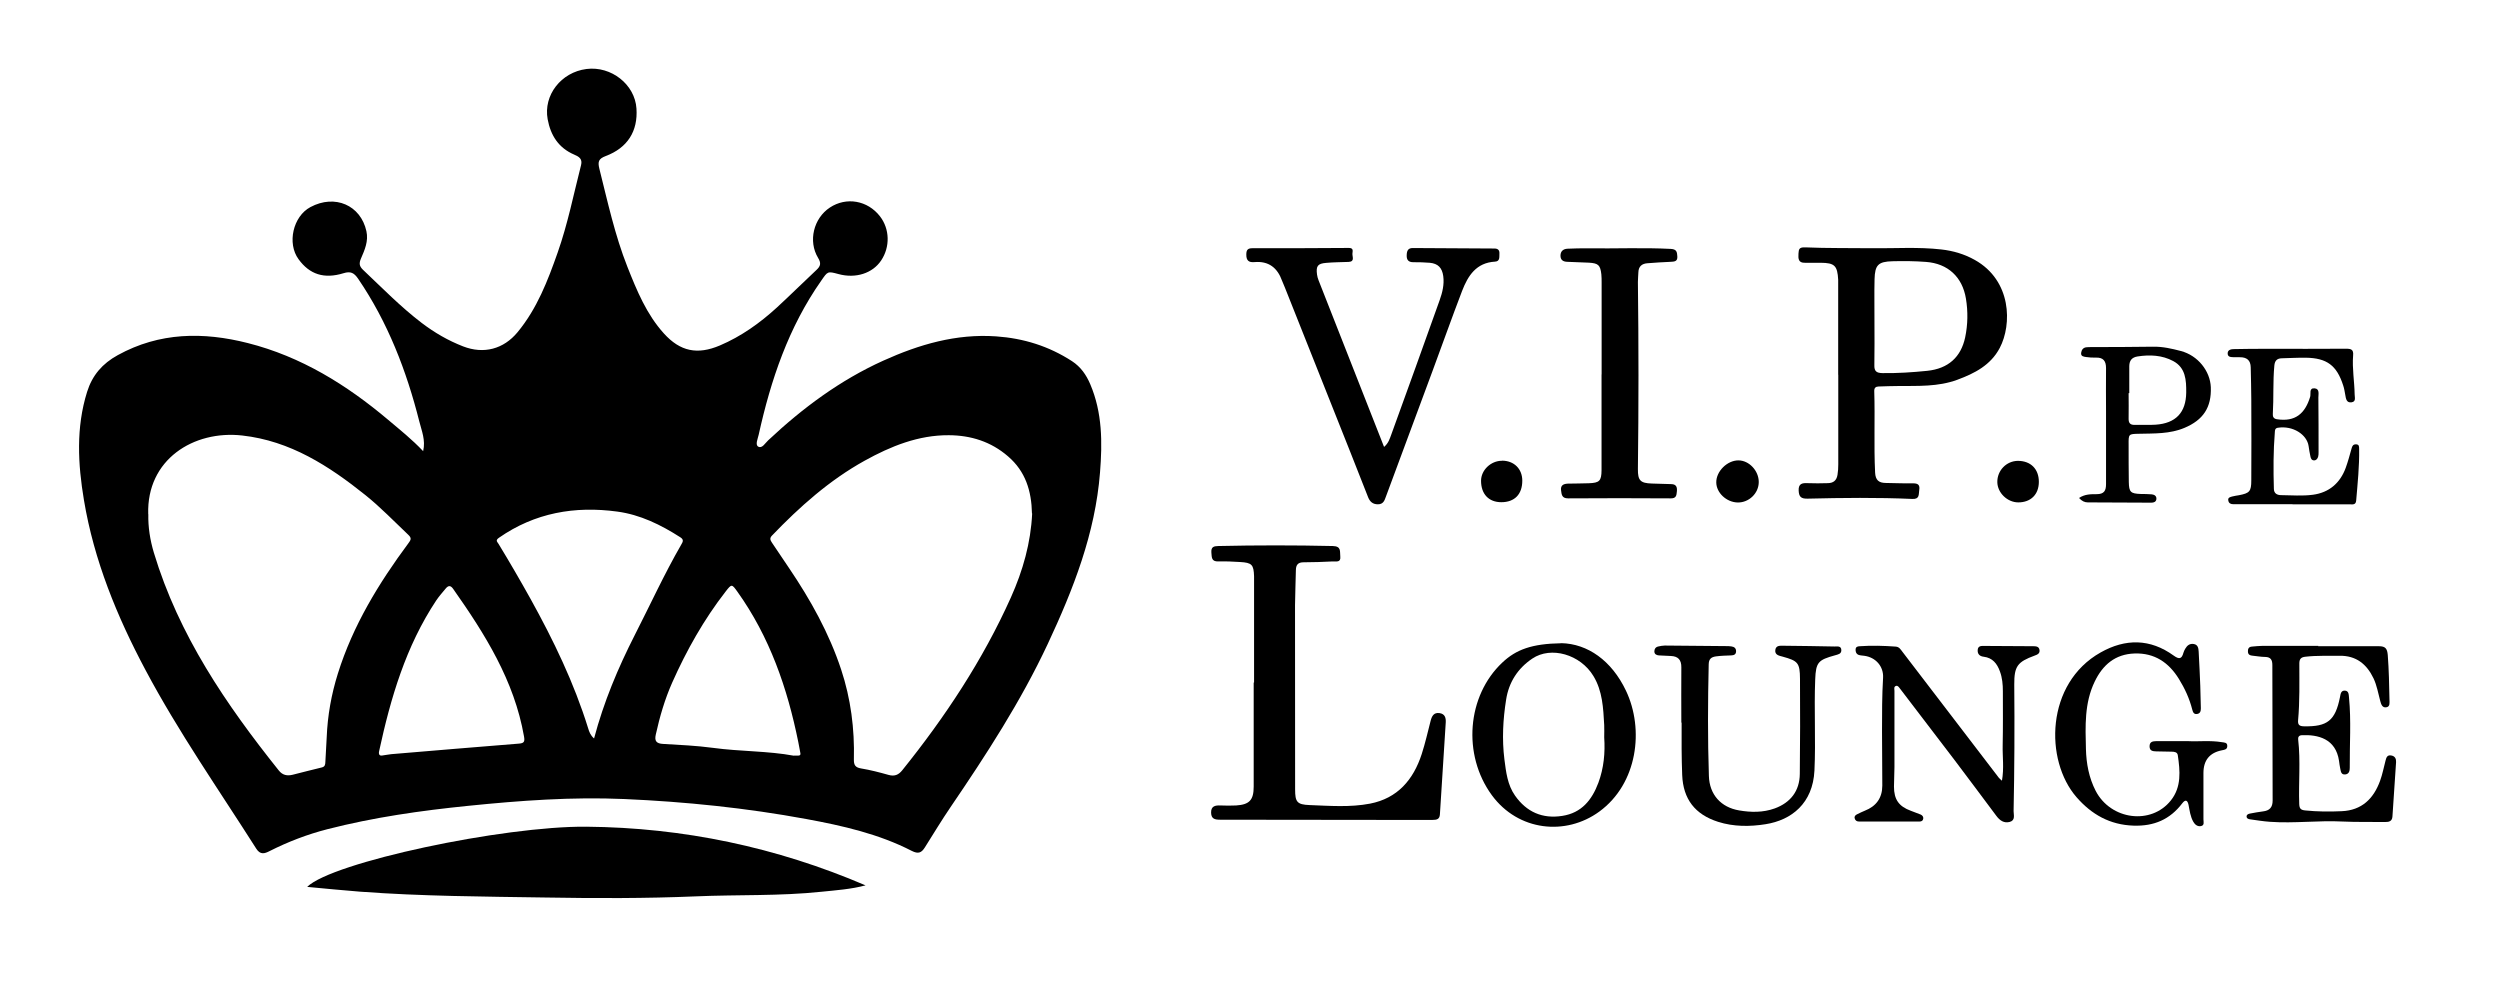 <?xml version="1.0" encoding="UTF-8"?>
<svg id="Layer_1" data-name="Layer 1" xmlns="http://www.w3.org/2000/svg" viewBox="0 0 261.25 103.38">
  <path d="m44.22,47.14c.27-1.16-.16-2.12-.4-3.09-1.34-5.31-3.29-10.37-6.4-14.93-.42-.61-.78-.8-1.52-.57-2.04.63-3.55.12-4.7-1.46-1.22-1.66-.58-4.48,1.24-5.45,2.56-1.37,5.25-.2,5.85,2.52.23,1.04-.18,1.96-.57,2.86-.21.49-.18.79.2,1.16,2.01,1.9,3.94,3.88,6.14,5.56,1.34,1.02,2.77,1.85,4.34,2.46,2.15.83,4.22.29,5.69-1.49,2.03-2.46,3.15-5.37,4.19-8.33,1.05-2.98,1.66-6.07,2.44-9.12.17-.66-.22-.89-.71-1.1-1.64-.7-2.47-2.01-2.78-3.7-.46-2.51,1.4-4.91,4.06-5.25,2.58-.33,5.06,1.62,5.22,4.13.16,2.37-.93,4.11-3.22,4.97-.73.28-.84.57-.66,1.31.87,3.46,1.62,6.95,2.94,10.28.98,2.47,1.99,4.94,3.81,6.95,1.7,1.88,3.5,2.25,5.85,1.25,2.23-.95,4.18-2.34,5.96-3.97,1.4-1.29,2.75-2.63,4.14-3.93.43-.4.49-.71.16-1.25-1.06-1.75-.47-4.14,1.23-5.26,1.72-1.14,3.95-.75,5.24.92,1.02,1.32,1.07,3.19.12,4.61-.9,1.35-2.67,1.91-4.46,1.42-1.15-.31-1.12-.29-1.8.69-3.42,4.87-5.27,10.37-6.54,16.11-.09.41-.38,1.03-.05,1.23.41.24.73-.37,1.04-.65,3.6-3.38,7.52-6.29,12.03-8.33,3.74-1.69,7.61-2.83,11.79-2.54,2.87.2,5.51,1.02,7.93,2.59.92.6,1.49,1.43,1.91,2.41,1.27,2.98,1.27,6.09,1.02,9.23-.5,6.37-2.79,12.2-5.46,17.91-2.82,6.02-6.42,11.56-10.15,17.04-.94,1.38-1.8,2.81-2.69,4.22-.35.56-.68.72-1.37.37-3.46-1.78-7.23-2.63-11.02-3.33-6.29-1.16-12.64-1.81-19.02-2.09-5.46-.24-10.89.16-16.31.71-4.95.5-9.87,1.2-14.71,2.44-2.1.54-4.11,1.31-6.05,2.29-.52.27-.97.41-1.39-.25-3.93-6.18-8.13-12.19-11.57-18.66-2.99-5.61-5.39-11.47-6.44-17.77-.63-3.76-.84-7.57.33-11.31.54-1.73,1.6-2.96,3.21-3.84,4.36-2.4,8.93-2.44,13.58-1.26,5.57,1.41,10.33,4.36,14.68,8.03,1.23,1.04,2.49,2.04,3.66,3.28Zm-28.72,6.6c-.03,1.33.18,2.69.58,4.02,2.59,8.6,7.53,15.84,13.05,22.75.4.51.89.59,1.46.45,1.01-.25,2.01-.52,3.03-.76.34-.08.37-.29.38-.57.04-.86.1-1.72.14-2.58.09-2.28.49-4.5,1.17-6.67,1.57-5.01,4.26-9.42,7.36-13.6.25-.34.39-.53,0-.89-1.48-1.4-2.89-2.87-4.47-4.14-3.82-3.06-7.87-5.68-12.89-6.24-5.09-.57-10,2.52-9.82,8.22Zm92.34-.09c-.05-2.35-.67-4.39-2.5-5.96-1.79-1.55-3.9-2.2-6.19-2.21-3.18-.02-6.06,1.15-8.79,2.66-3.68,2.04-6.79,4.81-9.69,7.83-.28.29-.16.49,0,.74.6.89,1.19,1.78,1.79,2.66,2.24,3.31,4.18,6.79,5.44,10.6,1.01,3.05,1.41,6.19,1.33,9.39-.01.56.13.84.74.94.97.16,1.93.41,2.89.68.62.17,1.03,0,1.42-.48,4.49-5.58,8.42-11.52,11.36-18.07,1.25-2.79,2.08-5.72,2.22-8.77Zm-45.76,23.52c1.01-3.82,2.5-7.36,4.25-10.8,1.61-3.15,3.08-6.37,4.85-9.44.16-.28.33-.52-.08-.78-2.04-1.31-4.2-2.37-6.6-2.69-4.43-.6-8.6.12-12.35,2.73-.42.29-.18.43-.05.65,1.15,1.89,2.26,3.8,3.34,5.74,2.4,4.33,4.55,8.78,6.02,13.52.11.37.24.74.62,1.07Zm-22.2,1.79c.44-.06.72-.12,1.01-.15,4.44-.37,8.87-.75,13.31-1.1.56-.04.66-.19.56-.75-1.02-5.84-4.08-10.7-7.41-15.43-.29-.41-.53-.33-.79-.01-.33.4-.68.79-.97,1.22-3.18,4.79-4.77,10.2-5.97,15.75-.08.35.06.49.25.46Zm43.08,0c.76.02.75.03.62-.58-.06-.28-.1-.56-.16-.84-1.14-5.64-2.99-10.99-6.37-15.72-.57-.79-.59-.82-1.21-.02-2.28,2.93-4.09,6.15-5.6,9.54-.77,1.74-1.3,3.56-1.71,5.42-.15.67.05.94.76.98,1.74.1,3.49.18,5.21.41,2.87.39,5.77.32,8.45.82Z"/>
  <path d="m90.45,92.52c-1.53.41-3.08.51-4.62.67-4.36.46-8.75.29-13.12.48-5.24.22-10.48.21-15.71.12-6.46-.1-12.93-.13-19.37-.61-1.84-.14-3.67-.33-5.53-.5,2.59-2.57,20.48-6.37,29.17-6.29,10.14.09,19.86,2.14,29.18,6.13Z"/>
  <path d="m131.05,71.32c0-3.47,0-6.94,0-10.4,0-.23,0-.47,0-.7-.04-1.22-.23-1.42-1.47-1.49-.75-.05-1.51-.08-2.27-.06-.71.02-.68-.41-.72-.91-.05-.61.24-.69.73-.7,3.99-.09,7.97-.09,11.96,0,.92.02.72.59.78,1.08.08.68-.44.51-.79.53-1.01.05-2.03.09-3.05.09-.57,0-.79.26-.8.81-.02,1.23-.08,2.45-.09,3.67,0,6.42,0,12.83.01,19.25,0,1.31.19,1.59,1.51,1.64,2.11.08,4.24.25,6.32-.15,2.88-.56,4.53-2.5,5.4-5.18.37-1.14.63-2.31.93-3.47.13-.5.33-.9.94-.81.57.09.67.51.64.99-.2,3.2-.41,6.4-.61,9.6-.03.51-.35.57-.75.57-1.9,0-3.81,0-5.71,0-5.5,0-11-.02-16.5-.02-.55,0-.93-.08-.95-.72-.02-.71.43-.79.98-.77.55.02,1.1.03,1.64,0,1.39-.09,1.83-.57,1.83-1.97,0-3.62,0-7.25,0-10.87h0Z"/>
  <path d="m192.09,39.17c0-3.08,0-6.15,0-9.23,0-.23,0-.47,0-.7-.08-1.48-.37-1.77-1.83-1.78-.55,0-1.09,0-1.64,0-.7.02-.71-.43-.68-.95.03-.47.07-.69.72-.66,2.29.1,4.58.06,6.88.09,2.45.03,4.9-.15,7.34.13,1.23.14,2.39.48,3.48,1.09,3.87,2.16,3.9,6.75,2.62,9.19-.95,1.81-2.63,2.67-4.45,3.34-2.01.74-4.1.63-6.18.65-.68,0-1.35.03-2.03.05-.29.01-.47.12-.46.48.09,2.84-.05,5.68.09,8.52.04.78.38,1.07,1.1,1.08.96.01,1.93.06,2.89.04.54,0,.7.21.62.71-.07.44.06.96-.72.92-3.65-.16-7.29-.12-10.94-.03-.71.02-.91-.21-.94-.85-.03-.72.37-.8.94-.77.7.03,1.41.02,2.11,0,.56-.01.91-.26,1.01-.87.06-.36.08-.72.08-1.09,0-3.13,0-6.26,0-9.38Zm3.79-5.55c0,1.51.02,3.02-.01,4.53-.02.65.22.83.86.84,1.57.02,3.12-.08,4.68-.24,2.17-.23,3.51-1.42,3.95-3.5.28-1.33.3-2.7.08-4.04-.37-2.27-1.89-3.67-4.17-3.84-1.17-.09-2.34-.1-3.51-.07-1.49.04-1.83.39-1.87,1.88-.04,1.48,0,2.97-.01,4.45Z"/>
  <path d="m144.64,46.7c.47-.4.59-.87.75-1.29,1.7-4.67,3.38-9.35,5.05-14.03.29-.81.5-1.65.38-2.53-.12-.87-.55-1.31-1.41-1.39-.57-.05-1.14-.06-1.72-.06-.48,0-.71-.22-.69-.72.01-.46.13-.77.65-.76,2.84.02,5.68.04,8.52.05.36,0,.54.17.52.52-.02.34.08.82-.45.85-1.98.11-2.84,1.48-3.45,3.06-1.07,2.79-2.07,5.62-3.11,8.42-1.62,4.37-3.24,8.74-4.86,13.1-.14.39-.27.78-.83.78-.54,0-.83-.28-1.01-.71-.63-1.57-1.23-3.15-1.86-4.72-2.28-5.73-4.56-11.47-6.84-17.2-.1-.24-.21-.48-.3-.72-.49-1.37-1.4-2.09-2.9-1.96-.58.05-.85-.16-.84-.8,0-.48.16-.65.63-.65,3.36,0,6.73,0,10.09-.03.5,0,.39.32.37.58-.03.33.28.85-.4.88-.78.03-1.56.03-2.34.1-.89.07-1.08.33-.96,1.22.03.2.08.41.16.6,2.26,5.76,4.53,11.53,6.84,17.4Z"/>
  <path d="m167.37,39.14c0-3.21,0-6.42,0-9.62,0-.29,0-.58-.03-.86-.11-.96-.32-1.15-1.29-1.21-.75-.04-1.51-.07-2.26-.09-.43-.01-.72-.18-.72-.64,0-.47.29-.71.74-.73.7-.03,1.41-.05,2.11-.04,2.89.04,5.79-.09,8.68.06.63.03.65.35.68.78.04.54-.31.55-.71.57-.81.03-1.61.09-2.42.15-.57.04-.92.33-.94.94-.01.34-.05.68-.05,1.01.08,6.52.08,13.04,0,19.56-.01,1.19.25,1.47,1.46,1.51.68.03,1.35.05,2.03.06.54.01.63.34.58.79-.04.4-.07.71-.65.7-3.57-.03-7.14-.02-10.71,0-.66,0-.68-.39-.74-.84-.07-.55.28-.68.71-.7.73-.02,1.46-.01,2.19-.04,1.11-.04,1.32-.24,1.33-1.36.01-3.34,0-6.68,0-10.02h0Z"/>
  <path d="m242.27,67.53c2.11,0,4.22.01,6.33,0,.67,0,.86.24.92.91.12,1.56.15,3.12.18,4.69,0,.3.08.71-.32.78-.43.08-.55-.31-.64-.64-.22-.8-.35-1.63-.71-2.39-.71-1.48-1.82-2.38-3.54-2.35-1.2.02-2.4-.04-3.59.1-.45.05-.62.24-.62.7,0,1.98.05,3.96-.13,5.94-.04.48.14.62.61.63,2.46.05,3.28-.6,3.77-3.06.06-.29.08-.69.51-.67.41.02.4.41.43.71.24,2.45.06,4.9.08,7.35,0,.31-.06.66-.48.7-.45.04-.45-.35-.52-.64-.06-.25-.08-.51-.12-.77-.34-2.35-2.23-2.77-3.9-2.69-.32.02-.4.22-.37.47.26,2.24.03,4.48.11,6.72.02.46.14.62.61.67,1.28.13,2.55.14,3.83.08,2.09-.09,3.33-1.3,4.01-3.18.25-.68.38-1.4.57-2.11.08-.31.17-.62.61-.53.39.07.51.36.49.69-.12,1.9-.25,3.8-.38,5.69-.03.49-.36.58-.76.57-1.49-.02-2.97.02-4.45-.05-2.53-.13-5.05.21-7.58.03-.7-.05-1.39-.16-2.09-.26-.18-.02-.38-.1-.36-.33.02-.18.2-.24.34-.27.46-.09.92-.17,1.38-.23.68-.08,1-.42,1-1.13-.02-4.72-.02-9.44-.03-14.16,0-.53-.16-.84-.75-.85-.44,0-.88-.09-1.32-.13-.27-.02-.46-.11-.48-.4-.02-.29.06-.52.4-.55.39-.03.78-.08,1.17-.08,1.93,0,3.86,0,5.78,0,0,.03,0,.05,0,.08Z"/>
  <path d="m209.2,81.61c.24-1.35.05-2.55.08-3.74.04-1.88.02-3.75.02-5.63,0-.71-.06-1.41-.31-2.08-.29-.81-.77-1.42-1.69-1.53-.44-.05-.67-.3-.63-.73.04-.45.44-.4.73-.4,1.69,0,3.39.02,5.08.03.3,0,.6.03.65.4.05.36-.22.48-.51.58-1.8.66-2.14,1.11-2.13,3.03.04,4.41.02,8.81-.07,13.22,0,.39.21.96-.4,1.13-.61.16-1.04-.15-1.4-.63-1.45-1.94-2.9-3.89-4.36-5.82-1.91-2.51-3.83-5.01-5.74-7.52-.1-.13-.2-.28-.36-.25-.29.07-.19.34-.19.52,0,2.66,0,5.32,0,7.98,0,.68-.05,1.36-.05,2.03,0,1.35.51,2.07,1.77,2.53.34.12.68.25,1.02.39.17.08.3.22.27.43-.03.22-.19.3-.39.3-2.11,0-4.22,0-6.33,0-.24,0-.4-.12-.45-.35-.05-.22.11-.34.28-.42.26-.13.51-.25.78-.36,1.2-.47,1.83-1.34,1.83-2.63,0-1.9-.03-3.81-.03-5.71,0-1.85,0-3.7.11-5.55.07-1.19-.77-2.14-1.96-2.3-.21-.03-.42-.03-.61-.1-.24-.1-.32-.34-.3-.58.02-.28.24-.31.45-.32,1.25-.09,2.5-.05,3.75.04.37.03.51.31.7.55,3.35,4.39,6.71,8.77,10.07,13.16.06.08.15.14.34.32Z"/>
  <path d="m163.15,67.21c2.75.06,5.26,1.81,6.76,4.96,1.93,4.04,1.22,9.72-2.78,12.64-3.5,2.56-8.47,2.05-11.23-1.71-3.1-4.23-2.6-10.39,1.09-13.86,1.44-1.36,3.08-1.97,6.16-2.02Zm4.49,9.85c0-.45.02-.87,0-1.29-.1-1.77-.17-3.55-1.13-5.13-1.36-2.25-4.42-3.14-6.38-1.82-1.53,1.03-2.46,2.48-2.74,4.29-.33,2.07-.44,4.15-.18,6.24.17,1.32.32,2.67,1.11,3.79,1.2,1.71,2.86,2.45,4.94,2.12,2.02-.31,3.1-1.67,3.77-3.46.57-1.54.72-3.14.61-4.74Z"/>
  <path d="m228.68,77.45c1.02.06,2.27-.1,3.52.11.25.04.56.02.55.4,0,.35-.26.39-.53.44q-1.96.37-1.96,2.38c0,1.62,0,3.23,0,4.85,0,.26.14.63-.28.7-.34.06-.61-.16-.77-.44-.32-.55-.39-1.18-.51-1.79-.11-.51-.34-.56-.65-.16-1.28,1.69-2.95,2.41-5.09,2.34-2.48-.08-4.39-1.17-5.96-2.97-3.36-3.85-3.24-11.9,2.52-15.13,2.59-1.46,5.17-1.45,7.63.33.57.41.84.37,1.02-.3.04-.15.12-.29.19-.42.2-.35.48-.56.89-.49.43.07.49.43.51.78.07,1.2.12,2.39.17,3.59.03.78.05,1.56.06,2.35,0,.28-.06.54-.39.59-.35.06-.44-.2-.51-.46-.29-1.15-.78-2.21-1.4-3.21-1.06-1.71-2.54-2.72-4.63-2.65-2.03.07-3.32,1.19-4.16,2.93-1.09,2.25-.98,4.66-.92,7.05.04,1.52.31,3,1.02,4.38,1.58,3.04,5.8,3.59,7.86.99,1.12-1.41.96-3.08.72-4.72-.05-.35-.4-.37-.69-.37-.52-.01-1.04-.01-1.56-.03-.35-.01-.7-.04-.7-.53,0-.49.34-.53.69-.54,1.04,0,2.09,0,3.36,0Z"/>
  <path d="m175.7,75.53c0-1.93-.02-3.86,0-5.79.01-.79-.34-1.16-1.1-1.19-.42-.02-.83-.03-1.25-.06-.25-.02-.47-.13-.47-.42,0-.25.13-.45.4-.51.23-.05.46-.1.69-.1,2.22.01,4.43.04,6.65.06.1,0,.21.01.31.03.29.04.49.18.49.5,0,.35-.23.43-.52.44-.52.02-1.04.03-1.56.1-.54.07-.77.29-.78.84-.09,3.89-.11,7.77.02,11.66.06,1.95,1.26,3.28,3.17,3.6,1.23.21,2.49.23,3.71-.21,1.66-.61,2.6-1.83,2.62-3.6.04-3.31.04-6.62.02-9.94-.01-1.68-.22-1.88-1.81-2.32-.37-.1-.84-.17-.77-.7.07-.5.52-.44.87-.44,1.77.02,3.54.04,5.32.08.29,0,.7-.09.71.38.01.41-.36.45-.66.54-1.75.48-2,.72-2.07,2.51-.13,3.18.07,6.36-.08,9.54-.17,3.41-2.38,5.17-5.11,5.6-1.63.26-3.33.27-4.96-.25-2.41-.77-3.65-2.37-3.75-4.89-.04-.91-.05-1.82-.06-2.74,0-.91,0-1.83,0-2.74-.01,0-.02,0-.03,0Z"/>
  <path d="m239.56,52.69c-1.88,0-3.75,0-5.63,0-.18,0-.36-.01-.55,0-.27,0-.47-.1-.52-.37-.08-.34.21-.38.42-.44.22-.06.46-.09.69-.13,1.11-.21,1.29-.4,1.29-1.55.02-2.82.01-5.63,0-8.45,0-1.12-.04-2.24-.06-3.36-.01-.75-.42-1.07-1.15-1.06-.18,0-.37,0-.55,0-.31-.02-.71.03-.71-.4,0-.41.41-.45.71-.45,1.17-.03,2.34-.03,3.52-.03,2.71,0,5.42.01,8.13-.01.55,0,.81.08.75.71-.11,1.36.14,2.7.16,4.06,0,.31.17.76-.32.83-.54.08-.59-.38-.66-.78-.06-.33-.11-.67-.22-.99-.67-2.09-1.71-2.86-3.91-2.89-.83-.01-1.67.04-2.5.06-.49.01-.73.24-.78.75-.16,1.69-.06,3.39-.16,5.08-.02.28.09.49.43.54,1.9.29,2.93-.57,3.47-2.34.1-.33-.15-.94.47-.89.54.05.39.6.39.96.02,1.9.02,3.81.02,5.71,0,.16,0,.32-.04.46-.06.21-.18.39-.42.4-.27,0-.35-.21-.39-.41-.08-.36-.14-.72-.19-1.08-.17-1.21-1.64-2.17-3.22-1.92-.29.05-.3.25-.31.45-.16,1.98-.16,3.96-.1,5.94.01.47.33.64.72.65,1.12.01,2.25.11,3.36-.04,1.68-.22,2.85-1.22,3.43-2.82.24-.66.42-1.34.61-2.02.07-.25.15-.43.46-.43.36.01.32.27.33.5.03,1.8-.16,3.59-.31,5.38-.04.49-.4.39-.7.39-1.98,0-3.96,0-5.94,0h0Z"/>
  <path d="m217.26,52.04c.6-.41,1.25-.4,1.84-.4.79,0,.98-.37.98-1.05,0-2.53,0-5.06,0-7.59,0-1.51-.02-3.03,0-4.54,0-.75-.3-1.12-1.07-1.09-.34.01-.68-.01-1.01-.06-.25-.04-.57-.06-.52-.44.04-.3.2-.54.54-.58.16-.02.31-.01.47-.02,2.16-.01,4.33,0,6.49-.04,1.01-.02,1.97.2,2.92.45,1.78.47,3.06,2.09,3.13,3.78.08,2.12-.8,3.43-2.75,4.25-1.54.65-3.16.58-4.77.62-1.08.02-1.08.03-1.07,1.13,0,1.3,0,2.61.02,3.91.02,1.06.19,1.21,1.24,1.25.39.01.78,0,1.17.04.28.03.51.19.47.51-.04.28-.27.36-.53.36-2.21-.01-4.43-.02-6.64-.03-.32,0-.61-.13-.91-.46Zm5.24-10.96s-.04,0-.06,0c0,.89.02,1.77,0,2.66-.01.46.16.67.63.66.73-.02,1.46.03,2.19-.02,2.1-.14,3.18-1.26,3.2-3.37.01-1.27-.05-2.58-1.36-3.28-1.16-.62-2.44-.68-3.73-.48-.6.1-.85.43-.86,1.01,0,.94,0,1.88,0,2.82Z"/>
  <path d="m213.06,50.35c0,1.32-.84,2.15-2.15,2.15-1.14,0-2.17-1-2.19-2.11-.02-1.22.95-2.22,2.15-2.23,1.34,0,2.19.85,2.19,2.19Z"/>
  <path d="m181.66,48.11c1.12,0,2.13,1.08,2.13,2.26,0,1.18-1.03,2.17-2.22,2.14-1.16-.03-2.21-1.02-2.22-2.09-.02-1.16,1.14-2.31,2.31-2.31Z"/>
  <path d="m156.96,48.14c1.25,0,2.12.85,2.12,2.09,0,1.42-.8,2.25-2.19,2.25-1.31,0-2.12-.84-2.12-2.24,0-1.11,1.02-2.09,2.18-2.09Z"/>
</svg>